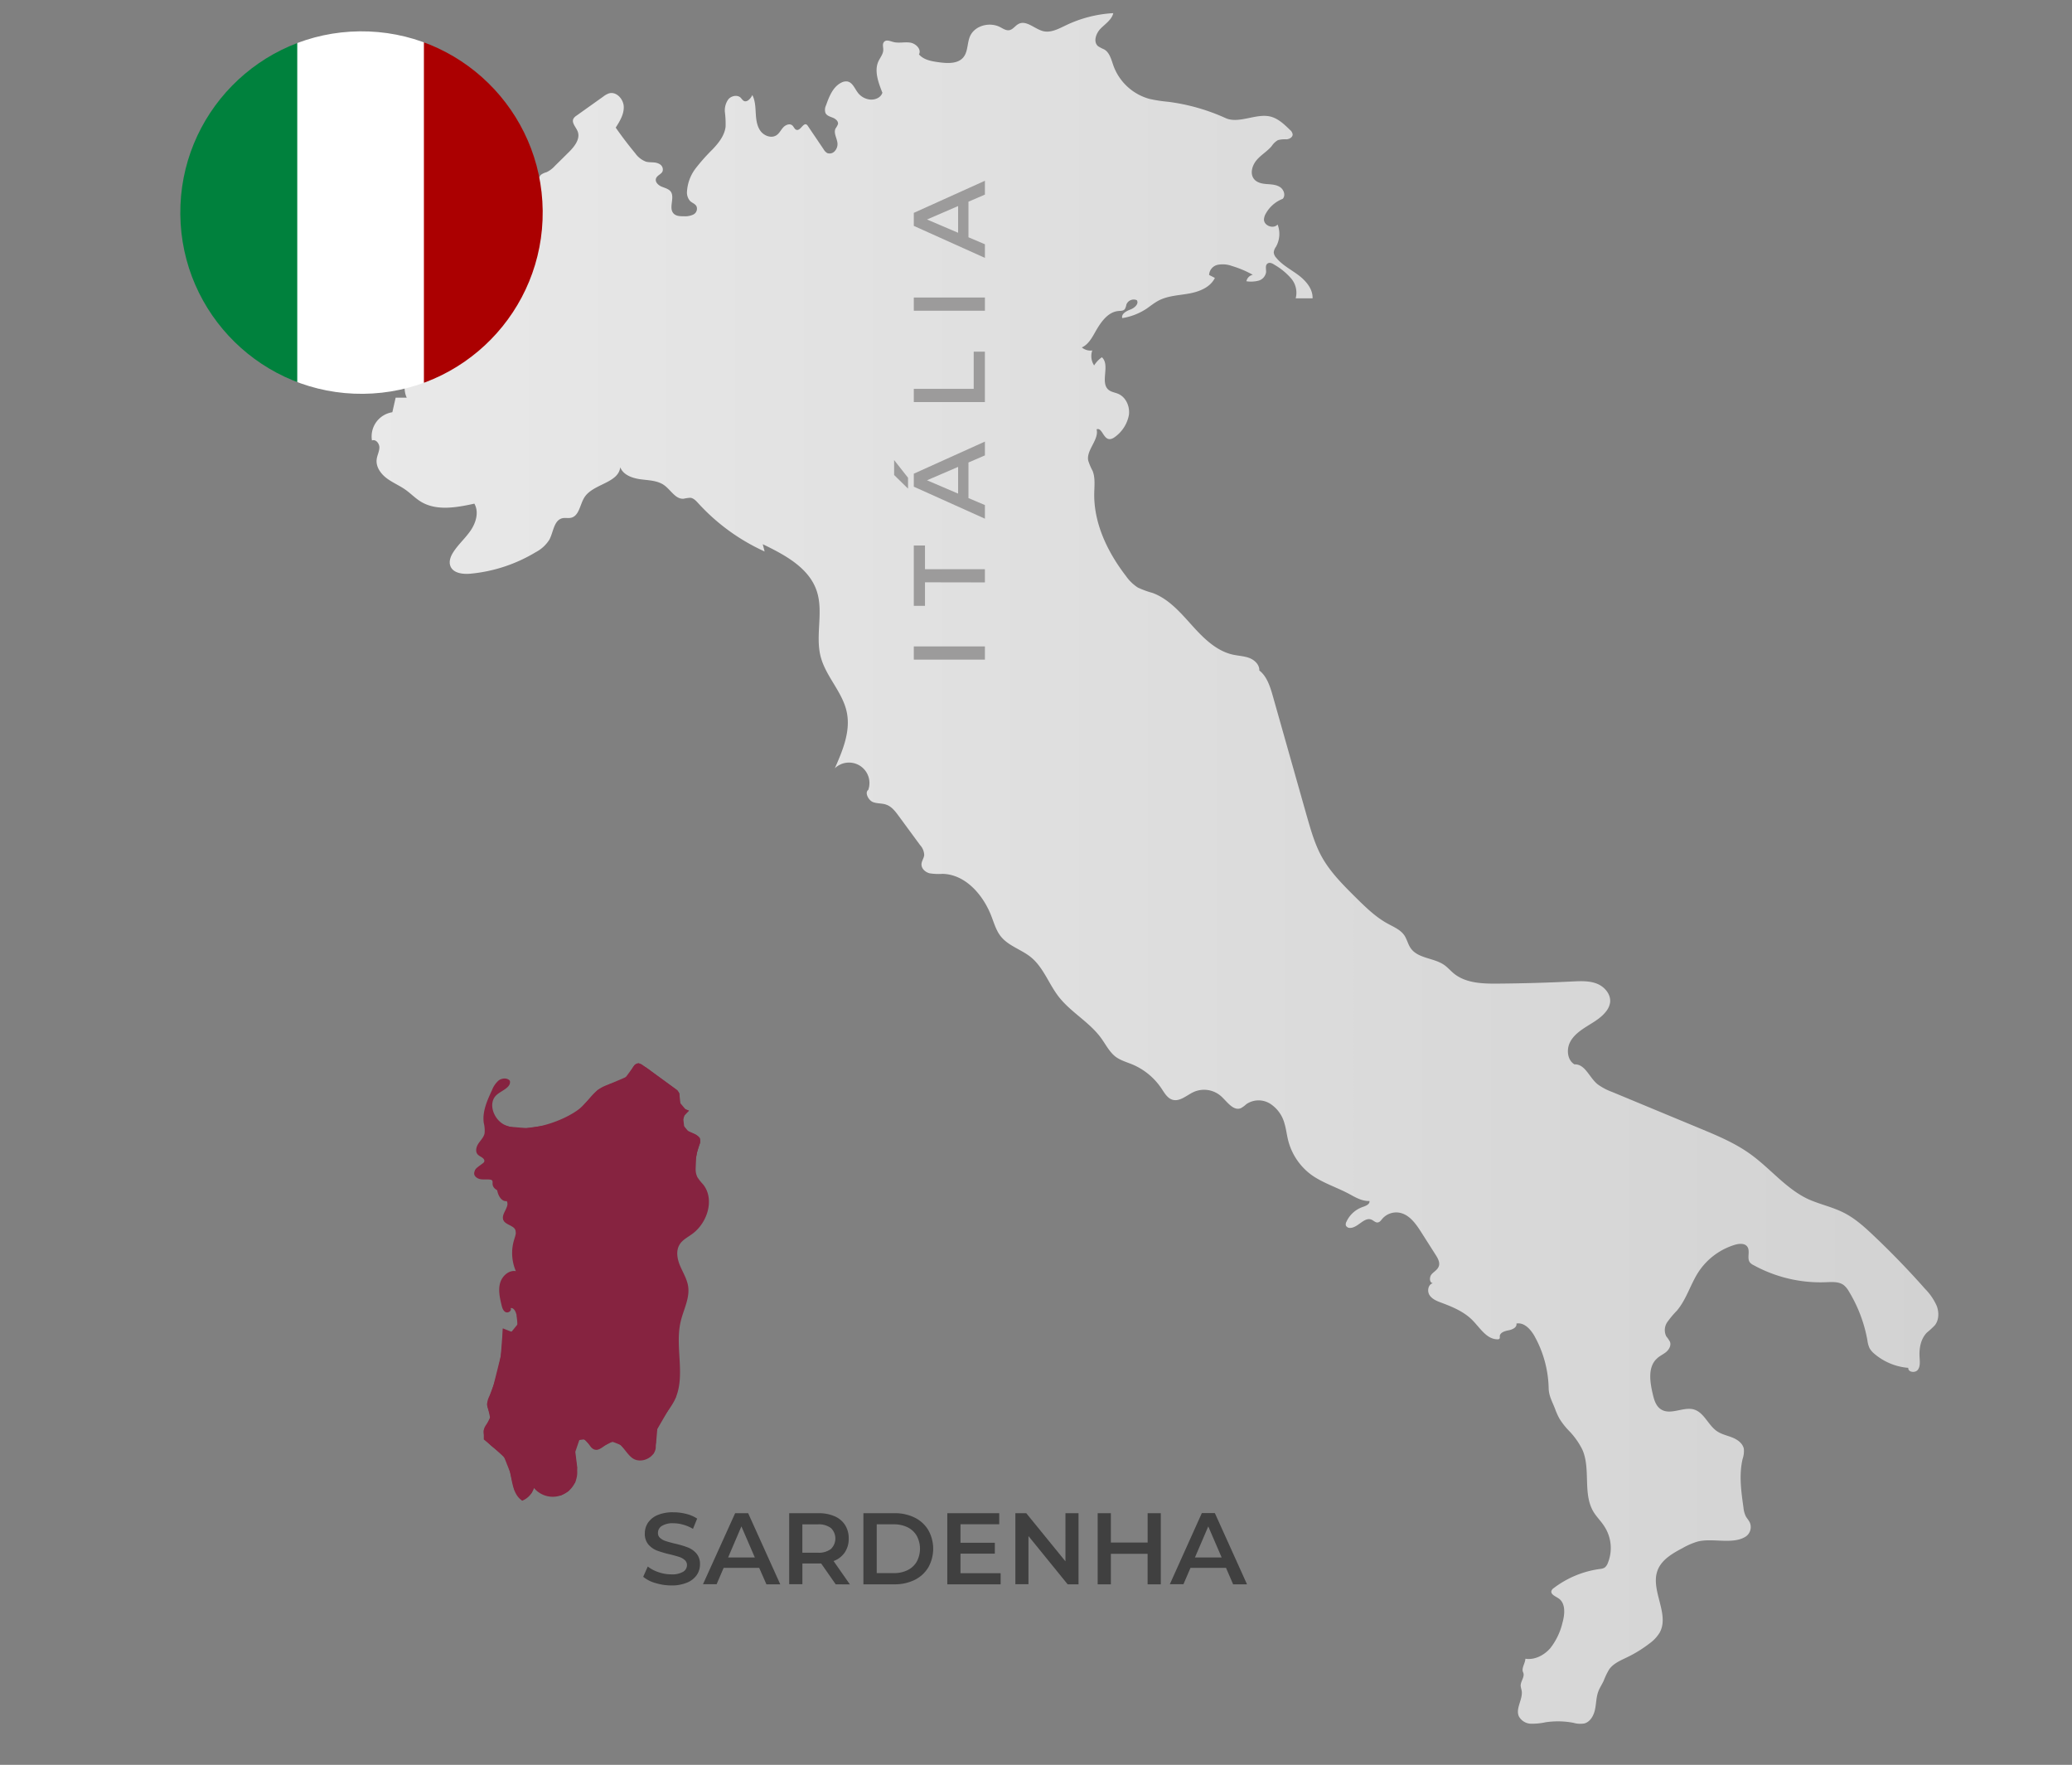 <svg id="Layer_1" data-name="Layer 1" xmlns="http://www.w3.org/2000/svg" xmlns:xlink="http://www.w3.org/1999/xlink" viewBox="0 0 761 648"><rect x="0" y="0" width="761" height="648" fill="#808080" stroke="none"/><defs><style>.cls-1{fill:none;}.cls-2{fill:url(#linear-gradient);}.cls-3{fill:#862340;}.cls-4{fill:#404040;}.cls-5{fill:#9c9b9b;}.cls-6{clip-path:url(#clip-path);}.cls-7{fill:#00813d;}.cls-8{fill:#fff;}.cls-9{fill:#ab0001;}</style><linearGradient id="linear-gradient" x1="131.03" y1="318.89" x2="711.89" y2="318.89" gradientUnits="userSpaceOnUse"><stop offset="0" stop-color="#e9e9e9"/><stop offset="1" stop-color="#d2d2d2"/></linearGradient><clipPath id="clip-path"><circle class="cls-1" cx="132.78" cy="78.05" r="66.55" transform="translate(-0.79 1.35) rotate(-0.58)"/></clipPath></defs><path class="cls-2" d="M559.41,614.05c.76,1.58-1,3.3-.9,5a11.59,11.59,0,0,0,.33,1.53c.68,3.21-2.32,6.61-1,9.61a5.22,5.22,0,0,0,4.4,2.72,23.28,23.28,0,0,0,5.38-.53,30.67,30.67,0,0,1,10.25.19,9,9,0,0,0,4,.25c2.18-.57,3.45-2.87,3.93-5.07s.43-4.52,1.21-6.64c.52-1.41,1.39-2.67,2-4a26.4,26.4,0,0,1,2-4.15c1.56-2.21,4.23-3.29,6.66-4.48a45.75,45.75,0,0,0,8.1-5,13.5,13.5,0,0,0,3.82-4.08c3.72-6.85-3.57-15.58-.78-22.85,1.51-3.93,5.52-6.21,9.24-8.17A25.21,25.21,0,0,1,623.6,566c5.45-1.36,12.9,1.23,17.6-1.83a4.22,4.22,0,0,0,1.45-5.17c-.39-.8-1-1.46-1.45-2.24a9.54,9.54,0,0,1-.87-3.27c-.84-5.91-1.68-12-.3-17.81a9,9,0,0,0,.45-3.66c-.36-2-2.27-3.4-4.17-4.17s-4-1.18-5.68-2.33c-3.28-2.21-4.73-6.9-8.52-8s-8.53,2.2-12,0c-2-1.22-2.66-3.73-3.17-6-1-4.36-1.71-9.65,1.59-12.67,1-1,2.36-1.54,3.44-2.46s1.88-2.41,1.37-3.73a12.82,12.82,0,0,0-1.36-2,5.16,5.16,0,0,1,.38-5.21,34.2,34.2,0,0,1,3.52-4.2c3.54-4.18,5-9.74,8-14.31a24.54,24.54,0,0,1,13.34-9.89c1.57-.46,3.59-.62,4.53.71,1.17,1.65-.29,4.26,1,5.83a3.76,3.76,0,0,0,1.22.9,51.05,51.05,0,0,0,26.72,6.31c2.27-.09,4.78-.27,6.56,1.13a8.15,8.15,0,0,1,1.8,2.24,52.1,52.1,0,0,1,6.81,18,9.63,9.63,0,0,0,.81,2.9,7.43,7.43,0,0,0,1.48,1.78,21.84,21.84,0,0,0,12.73,5.39c-.2,1.58,2.48,2,3.46.76s.77-3,.68-4.63c-.21-3.26.41-6.79,2.72-9.1a35.26,35.26,0,0,0,2.85-2.61c1.58-1.95,1.62-4.81.73-7.16a20.87,20.87,0,0,0-4.22-6.19q-9-10.18-18.9-19.56c-3.44-3.27-7-6.5-11.28-8.6s-8.77-3-13-4.94c-8-3.81-13.74-11.19-21-16.41-5.65-4.09-12.16-6.81-18.6-9.48l-32.27-13.4a21.37,21.37,0,0,1-5.28-2.8c-3.05-2.43-4.59-7.52-8.49-7.3-2.56-1.5-3-5.24-1.75-7.92s3.83-4.51,6.35-6.09,5.2-3.08,7-5.45a6.87,6.87,0,0,0,1.45-3.13c.46-3-1.9-5.85-4.71-7s-6-1-9-.86q-13.69.68-27.39.79c-5.68.06-11.87-.13-16.27-3.72-1.22-1-2.25-2.23-3.54-3.13-3.81-2.65-9.59-2.32-12.27-6.11-1.05-1.48-1.4-3.37-2.44-4.86-1.42-2-3.86-3-6-4.18-4.53-2.46-8.25-6.14-11.91-9.76-4.56-4.53-9.19-9.14-12.32-14.76-2.57-4.62-4-9.76-5.48-14.86q-6.27-22.15-12.55-44.32c-.93-3.3-2.19-7.21-4.93-9.27.1-2.07-1.67-3.81-3.59-4.56s-4.05-.81-6.07-1.25c-6.15-1.35-10.9-6.12-15.11-10.8s-8.53-9.7-14.45-11.87a33.1,33.1,0,0,1-5.44-2,15.92,15.92,0,0,1-4.36-4.26c-6.74-8.76-11.82-19.32-11.61-30.37.05-2.76.41-5.62-.6-8.19a21,21,0,0,1-1.63-3.86c-.69-3.82,4.05-7.62,3.1-11.39,1.8-.73,2.34,2.8,4.15,3.48,1,.4,2.15-.29,3-1a12.82,12.82,0,0,0,4.72-7.8c.4-3.09-1.09-6.53-4-7.74-1.14-.48-2.46-.62-3.43-1.4-3.33-2.65.67-9.12-2.5-12a10.09,10.09,0,0,0-2.85,3,6.23,6.23,0,0,1-.68-5.5,4.94,4.94,0,0,1-3.84-1.11c2.27-1,3.63-3.36,4.85-5.54,2-3.54,4.58-7.47,8.61-7.84.83-.08,1.8,0,2.33-.69a4.83,4.83,0,0,0,.57-1.65,2.88,2.88,0,0,1,3.84-1.63c.87,1.35-.86,2.87-2.36,3.43s-3.4,1.6-3,3.15a22.49,22.49,0,0,0,9-3.5c1.43-1,2.75-2.07,4.27-2.89,3.4-1.82,7.41-1.94,11.22-2.62s7.86-2.27,9.54-5.75l-2.12-1.08a4,4,0,0,1,3.17-3.73,9.75,9.75,0,0,1,5.2.43,38.13,38.13,0,0,1,7.68,3.24,3,3,0,0,0-2.35,2.37,11.45,11.45,0,0,0,4.41-.2,3.85,3.85,0,0,0,2.81-3.1c.08-1.1-.4-2.44.45-3.14s1.91-.09,2.74.45a23.79,23.79,0,0,1,6,4.94,8.11,8.11,0,0,1,1.69,7.32l6.2,0c.13-3.47-2.45-6.46-5.23-8.54s-6-3.71-8.17-6.42a3.15,3.15,0,0,1-.86-2,4.46,4.46,0,0,1,.83-2,9.56,9.56,0,0,0,.58-8.15c-1.51,1.77-5.06.45-5-1.88a4.66,4.66,0,0,1,.69-2.16,12.1,12.1,0,0,1,6.17-5.37c1.18-1.19.47-3.38-.94-4.31s-3.18-1-4.86-1.12-3.5-.46-4.61-1.73c-1.69-1.92-.86-5,.79-7s4-3.28,5.61-5.24a6.83,6.83,0,0,1,2.28-2.17,10.18,10.18,0,0,1,3.18-.29c1.06-.09,2.27-.78,2.22-1.85a2.64,2.64,0,0,0-1-1.63c-2.13-2.08-4.42-4.26-7.33-4.92-5.17-1.17-11.49,2.8-16.32.59A73.41,73.41,0,0,0,429,37.37a52.16,52.16,0,0,1-6.83-1.06,19.59,19.59,0,0,1-13.16-12c-.83-2.28-1.4-5-3.5-6.19a15,15,0,0,1-2.18-1.13c-1.91-1.57-.82-4.75.92-6.51s4.08-3.24,4.63-5.65a46.17,46.17,0,0,0-17.41,4.47c-2.62,1.25-5.43,2.8-8.26,2.16C380,10.68,377,7.3,374.12,8.77c-1.25.63-2.07,2.08-3.45,2.31-1.17.2-2.26-.57-3.32-1.11-3.83-2-9.3-.63-11.06,3.3-1.11,2.5-.72,5.63-2.45,7.75-2,2.46-5.78,2.27-8.94,1.85-2.68-.36-5.62-.84-7.38-2.9,1-1.84-1.13-4-3.21-4.32s-4.26.31-6.3-.26c-1.1-.3-2.43-.89-3.24-.09s-.34,1.94-.37,3c0,1.58-1.18,2.88-1.82,4.32-1.55,3.52.08,7.84,1.5,11.42-.52,1.77-2.61,2.67-4.45,2.52a6.49,6.49,0,0,1-4.49-2.43c-1.22-1.57-2-3.89-3.95-4.22a3.65,3.65,0,0,0-2.16.42c-3.09,1.52-4.49,5.07-5.63,8.31a3.75,3.75,0,0,0-.22,2.85c.48,1,1.67,1.32,2.69,1.73s2.1,1.28,1.9,2.36a7,7,0,0,1-.88,1.58c-.87,1.74.65,3.73.71,5.67a3.79,3.79,0,0,1-.89,2.52,2.53,2.53,0,0,1-2.89.85,3.72,3.72,0,0,1-1.31-1.36l-5.81-8.6a1.71,1.71,0,0,0-.42-.47c-1.26-.83-2.22,2.25-3.69,1.92-.76-.16-1-1.12-1.58-1.63-.95-.84-2.49-.22-3.35.72s-1.41,2.16-2.46,2.86c-1.88,1.27-4.61.24-5.93-1.61s-1.57-4.23-1.7-6.49-.2-4.62-1.25-6.64c-.64,1.32-2,2.88-3.26,2.08a5.65,5.65,0,0,1-.92-1c-1.18-1.28-3.46-.87-4.6.44a6.89,6.89,0,0,0-1.28,4.92,33.59,33.59,0,0,1,.23,5.2c-.38,3.25-2.58,6-4.83,8.35a70.17,70.17,0,0,0-6.13,6.89,15.54,15.54,0,0,0-3.21,8.51,4.69,4.69,0,0,0,1.16,3.54c.76.71,1.9,1,2.36,2a2.4,2.4,0,0,1-1.18,2.94,7.09,7.09,0,0,1-3.39.64c-1.41,0-3,0-3.94-1.09-1.83-2.07.62-5.76-1-8-.79-1-2.2-1.31-3.4-1.82s-2.41-1.7-2-2.94,2-1.55,2.43-2.69a2.27,2.27,0,0,0-1.14-2.63c-1.56-.93-3.37-.44-5-.89a8.57,8.57,0,0,1-3.92-3.08q-3.78-4.56-7.16-9.41c1.51-2.37,3.07-4.93,2.95-7.73s-2.75-5.64-5.44-4.84a7,7,0,0,0-2,1.11l-9.91,7.06a3.46,3.46,0,0,0-1.12,1.1c-.79,1.52.91,3.08,1.54,4.68,1.09,2.78-1.22,5.64-3.35,7.73l-5,4.94a9.88,9.88,0,0,1-3.12,2.34,5.76,5.76,0,0,0-2.11,1,9.49,9.49,0,0,0-1,1.85c-1.56,2.58-5.58,1.46-8-.39s-5.09-4.3-8-3.38a29.9,29.9,0,0,0-2.86,1.49c-3.42,1.53-8.13-.55-10.77,2.1a11.17,11.17,0,0,1-1.67,1.76c-3.29,2.07-6.61-5.18-10.23-3.75-1.65.66-2.23,2.89-3.86,3.61-1.18.52-2.57.1-3.83.38-2.29.51-3.46,3.36-2.8,5.61a8.33,8.33,0,0,0,4.82,4.82c1.27.57,2.78,1.12,3.27,2.43a5.5,5.5,0,0,1-.17,3A13.23,13.23,0,0,0,157,95.43c1.35,1.36,3.13,3.37,1.89,4.84a10.74,10.74,0,0,1-1.43,1c-2.42,2-.1,7.31-3,8.44-1.36.52-2.93-.44-4.33,0-2.35.68-2.33,4.32-4.4,5.62-3,1.91-6.24-2.66-9.8-2.92a4.66,4.66,0,0,0-4.55,3,5.49,5.49,0,0,0,1.17,5.46,15.74,15.74,0,0,1,2.23,2.32c.78,1.33.56,3,.79,4.52a7.73,7.73,0,0,0,5.55,6.17c1.87.49,4,.3,5.52,1.5,3,2.38,1,7.23,2.76,10.64l-4.09,0-1.21,5.34a9,9,0,0,0-7.49,10.37c1.38-.59,2.76,1.11,2.73,2.61s-.84,2.88-1,4.37c-.32,2.69,1.48,5.22,3.64,6.86s4.72,2.68,6.93,4.24c1.94,1.37,3.6,3.13,5.63,4.37,5.74,3.51,13.09,2.19,19.68.75,1.72,3,.65,6.85-1.26,9.71s-4.58,5.16-6.44,8.05c-1,1.53-1.75,3.45-1.1,5.15,1,2.67,4.6,3.06,7.44,2.8a56.46,56.46,0,0,0,23.93-7.91,12.93,12.93,0,0,0,5-4.61c1.49-2.83,1.65-7.13,4.77-7.84,1-.23,2.14.07,3.17-.17,3-.7,3.25-4.84,4.89-7.45,3.16-5.05,12.47-5.18,13.19-11.09,1.08,2.84,4.44,4,7.45,4.41s6.28.42,8.73,2.21,4.14,5.17,7.1,4.93a15.27,15.27,0,0,1,2.4-.35c1.19.09,2.1,1.06,2.91,1.95a74.81,74.81,0,0,0,24.43,17.77l-.69-2.67c8.1,3.91,17,8.65,19.83,17.19,2.56,7.67-.59,16.26,1.44,24.09,1.89,7.32,8.07,13,9.6,20.43,1.44,7-1.51,14.05-4.4,20.57a7.51,7.51,0,0,1,12.28,7.94c-1.39,1,.09,3.79,1.67,4.44s3.4.39,5,1c1.92.68,3.24,2.41,4.45,4.05l7.92,10.77a5.65,5.65,0,0,1,1.51,3.64c-.11,1.21-1,2.26-1,3.48,0,1.59,1.47,2.85,3,3.24a21.66,21.66,0,0,0,4.77.2c8.38.2,14.89,7.71,17.9,15.53,1,2.57,1.76,5.3,3.48,7.45,2.82,3.52,7.58,4.8,11.07,7.65,4.56,3.73,6.52,9.75,10.13,14.42,4.48,5.79,11.39,9.38,15.68,15.33,1.67,2.32,3,5,5.23,6.74,1.83,1.38,4.11,2,6.22,2.87a24.12,24.12,0,0,1,10.68,8.84c1.09,1.63,2.15,3.54,4,4.1,2.73.82,5.22-1.64,7.81-2.84a9.44,9.44,0,0,1,10.13,1.61c2.19,2,4.43,5.46,7.21,4.33a9.89,9.89,0,0,0,2-1.47,8,8,0,0,1,8.71-.19,12.45,12.45,0,0,1,5.31,7.31c.61,2,.83,4.17,1.36,6.24a22.58,22.58,0,0,0,8.6,12.66c4.2,3,9.7,4.68,14.24,7.19,2.17,1.21,4.49,2.45,7,2.35.2,1.18-1.31,1.79-2.44,2.18a10.26,10.26,0,0,0-6,5.42,1.88,1.88,0,0,0-.21,1.42,1.6,1.6,0,0,0,1.52.86c2.95,0,5.25-4.22,7.94-3,.74.33,1.36,1.06,2.17,1s1.25-.78,1.74-1.35a6.82,6.82,0,0,1,6.14-2.26c3.73.59,6.19,4.08,8.21,7.27l5.28,8.29c.78,1.23,1.59,2.69,1.14,4.07s-1.79,2-2.66,3-.87,3.13.48,3.29c-1.76.38-2.21,2.92-1.22,4.41s2.81,2.19,4.49,2.81c4.07,1.52,8.2,3.27,11.26,6.37,2.8,2.84,5.24,7.05,9.23,7a.84.84,0,0,0,.71-.25,1.28,1.28,0,0,0,.08-.78c0-1.43,1.8-2,3.21-2.26s3.21-1.09,2.9-2.49c2.91-.54,5.33,2.21,6.76,4.81a41.12,41.12,0,0,1,5.09,18.9c.06,2.9,1.29,4.85,2.33,7.56a25.55,25.55,0,0,0,1.64,3.66,26.4,26.4,0,0,0,3.4,4.35,27.52,27.52,0,0,1,5,7c3.16,7.14.07,16.13,4.08,22.82,1.15,1.92,2.82,3.49,4,5.37A14.55,14.55,0,0,1,590.48,574a3.46,3.46,0,0,1-1.18,1.62,4.11,4.11,0,0,1-1.7.47,36,36,0,0,0-16.92,7,2.16,2.16,0,0,0-.86,1c-.41,1.3,1.39,2,2.53,2.75,2.74,1.76,2.4,5.84,1.51,9a24.06,24.06,0,0,1-4.45,9.31c-2.27,2.63-5.74,4.43-9.17,3.9C560.2,610.7,558.68,612.54,559.41,614.05Z"/><path class="cls-3" d="M185.29,413c-4-1.94-6.23-8-2.86-11,1.9-1.66,5.37-2.71,4.83-5.17-.95-1.15-2.85-1-4.06-.16a9,9,0,0,0-2.52,3.65c-1.77,3.8-3.59,7.87-3,12a11,11,0,0,1,.28,3.9c-.33,1.4-1.44,2.46-2.24,3.66s-1.24,2.92-.28,4c.76.85,2.27,1.13,2.45,2.26.28,1.8-3.07,2.07-3.47,3.85-.28,1.24,1.12,2.24,2.39,2.43s2.65,0,3.74.67c1.49.9,1.77,2.89,2.19,4.57s1.64,3.61,3.36,3.35c1.27,2.13-2.31,4.8-1.18,7,.77,1.52,3.15,1.44,4.13,2.83.85,1.2.25,2.84-.19,4.25a16.79,16.79,0,0,0,.6,11.64c-2.64-.46-5.12,1.87-5.81,4.46s-.08,5.33.54,7.94c.24,1,.57,2.18,1.52,2.65s2.39-.58,1.81-1.46c1-.22,1.71.89,2,1.85.65,1.86,1,4.07-.09,5.71s-4.19,1.75-4.74-.15a63.16,63.16,0,0,1-5,25,7.17,7.17,0,0,0-.79,2.87c0,1.7,1.34,3.26,1.07,4.93-.24,1.43-1.54,2.44-2.07,3.78-.85,2.15.45,4.58,2.12,6.17s3.75,2.78,5.13,4.63c3.51,4.71,1.74,12.67,6.65,15.91a7.28,7.28,0,0,0,4.3-4.68A9,9,0,0,0,212,541.08c.2-4.24-2.35-9.27.66-12.27.79-.94,2.37-.26,3.12.71s1.29,2.25,2.44,2.68c2.31.85,4.14-2.39,6.57-2.75,3.3-.49,4.78,4,7.5,5.95,3,2.14,8,0,8.54-3.64a31.44,31.44,0,0,0-.06-4c.1-5.18,4.68-9,7-13.64,4.26-8.73,0-19.34,2.21-28.8,1-4.37,3.44-8.63,2.75-13.07-.42-2.65-1.9-5-2.94-7.46s-1.6-5.43-.24-7.73c1-1.76,3-2.74,4.62-3.93,5.65-4.06,8.42-12.78,4.08-18.23a19,19,0,0,1-2.13-2.7,7.94,7.94,0,0,1-.7-3.7,23.88,23.88,0,0,1,1.37-8,4.23,4.23,0,0,0,.38-2c-.3-1.92-2.91-2.19-4.55-3.23-2.53-1.63-2.3-6.1.4-7.44a4.56,4.56,0,0,1-3.51-4.26,7.5,7.5,0,0,0-.07-2.12,4.13,4.13,0,0,0-1.67-1.85l-11.58-8.4a3.29,3.29,0,0,0-1.67-.77c-1.6-.06-2.25,1.95-3.07,3.32-2.15,3.59-7.29,3.6-10.87,5.77-3.09,1.87-4.88,5.32-7.72,7.56C206.72,411.93,192.81,416.6,185.29,413Z"/><path class="cls-3" d="M248.23,513c-.1-1.58-1.66-2.57-2.89-3.55-1.81-1.44-3.19-3.36-5-4.79s-4.37-2.32-6.45-1.3a8.32,8.32,0,0,0-3,3.22,4.48,4.48,0,0,1-2.27-3.6c-.2-1.47,0-3-.06-4.44a14,14,0,0,0-1.43-5.48,18.45,18.45,0,0,1-2-4.57c-.29-1.65.38-3.64,2-4.13a9,9,0,0,0,1.44-.37,2.31,2.31,0,0,0,1.07-1.42c.53-1.79-.27-3.83.51-5.52.42-.92,1.3-1.72,1.22-2.73-.08-1.2-1.42-1.83-2.56-2.22a13.09,13.09,0,0,0-4.79-1c-1.82.07-3.56.88-5.39.91a1.63,1.63,0,0,1-1.22-.38,1.8,1.8,0,0,1-.37-.9,22,22,0,0,1-.32-5.67c.11-1.6.39-3.27-.17-4.78a1.3,1.3,0,0,0-.46-.68c-.46-.3-1.07,0-1.58.17-3.31,1.41-7.07.61-10.66.42s-7.8.61-9.44,3.81a8.87,8.87,0,0,1-.69,1.29,10.42,10.42,0,0,1-1.16,1.14c-1.91,1.93-1.58,5-1.52,7.76a28.05,28.05,0,0,1-1.29,9l.34,3.08L187.87,489l-3.17-1.25-.77,10.18-2.68,10.74-2.34,6.91L180,520.5l-2.31,4.76v3.28l3.64,3,3.85,3.51,2.22,5.65,1.48,6.25,2.95,4,3.35-2.71,1-2,4.33,2.87h5.43l2.85-1.6,2.51-3.28.71-5.4-.71-5.75,1.47-4.34,1.86-.25,2.81,3,1.79.73,5.67-2.88,3.22,1.28,4.28,4.67,3.9.75,3.83-2.4.85-3.92.43-5,3.71-6.39Z"/><path class="cls-3" d="M175.35,428.66a3.09,3.09,0,0,0-1.21,2.23c.07,1.18,1.32,1.95,2.49,2.11s2.36-.06,3.53.15a1,1,0,0,1,.51.21c.34.29.23.82.24,1.27,0,1.55,1.62,2.68,3.16,2.74a9.4,9.4,0,0,0,4.37-1.36,8.93,8.93,0,0,1,4.38-1.31c1.62.1,3.15,1.07,4.76.89a2,2,0,0,0,1.07-.43,1.93,1.93,0,0,0,.5-.88c.56-1.95-.81-3.88-2.1-5.45s-2.9-3.33-5-3.34c-1.42,0-2.71.83-4.11,1-2.86.44-5.64-1.74-8.51-1.32-.95.14-1.15,1.11-1.74,1.66S176.07,428,175.35,428.66Z"/><path class="cls-3" d="M191.49,444.72a2.65,2.65,0,0,1,.88.65c1.06,1,2.52,1.56,3.32,2.76.91,1.36.75,3.13.57,4.75a.52.52,0,0,1-.57.57l-3.31.44a2.7,2.7,0,0,1-2.46-.5c-.51-.6-.41-1.54-.86-2.19-1.09-1.56-4.94-1.81-4.07-4.48C185.58,444.92,190,444.24,191.49,444.72Z"/><path class="cls-3" d="M255.41,431.45a11.8,11.8,0,0,1-3.4-1.11,4.11,4.11,0,0,1-2.14-2.73,14,14,0,0,1,0-2.33,2.34,2.34,0,0,0-.89-2c-.82-.5-1.92-.09-2.81-.45-1.32-.54-1.86-2.63-3.28-2.51a1.89,1.89,0,0,0-1.42,1.2c-.28.58-.4,1.24-.68,1.82a4.42,4.42,0,0,1-3.65,2.28c-1.35.1-2.81-.27-4,.41a6.21,6.21,0,0,0-1.24,1.11,12,12,0,0,1-5.36,3.17c-1.62.46-3.57.48-4.76-.71a5,5,0,0,1-1-4.09,14.75,14.75,0,0,0,.17-4.34,9.38,9.38,0,0,0-1.09-2.57c-.55-1-1.32-2.2-2.49-2.22a7.38,7.38,0,0,1-1.15.05,1.79,1.79,0,0,1-1.19-1.72,18.74,18.74,0,0,0,0-2.25c-.36-1.82-2.52-3.12-2.28-5l2.06-2.23,4.74-5L224,398l5.85-2.5,3.26-4.46,1.45-.65,3,1.73,11.31,8.31.62,1,.4,3.66,1.82,2.16,1.36.56-1.7,1.79-.41,1.33.31,2.61,1.4,1.71,2.79,1.29,1.54,1.28.16,1.69L256,423.09l-.39,2.07Z"/><path class="cls-3" d="M201.3,413.11a1.94,1.94,0,0,1,.72,1.46,9.24,9.24,0,0,1,.17,3.31,3.14,3.14,0,0,1-2,2.49,3.87,3.87,0,0,1-1.27.13,5.52,5.52,0,0,1-3.59-1.2,16.2,16.2,0,0,1-1.54-1.94,2.79,2.79,0,0,0-2.06-1.23,1,1,0,0,1-.16,1.38,2.74,2.74,0,0,1-1.46.49l-2.07.29a2.64,2.64,0,0,1-3.62-3.06,4.34,4.34,0,0,1,.27-2.18l2.5.66,6.13.51,4.53-.62Z"/><path class="cls-4" d="M240.69,581.24a12,12,0,0,1-4.46-2.28l1.68-3.77a13,13,0,0,0,3.93,2.07,14.24,14.24,0,0,0,4.69.81,8,8,0,0,0,4.34-.94,2.82,2.82,0,0,0,1.44-2.46,2.39,2.39,0,0,0-.8-1.84,5.59,5.59,0,0,0-2-1.14c-.82-.28-1.94-.59-3.35-.94a40,40,0,0,1-4.84-1.41,8,8,0,0,1-3.17-2.22,6,6,0,0,1-1.32-4.09A7,7,0,0,1,238,559.1a8,8,0,0,1,3.55-2.82,14.29,14.29,0,0,1,5.8-1,18.63,18.63,0,0,1,4.7.59,13,13,0,0,1,4,1.72l-1.53,3.77a15.21,15.21,0,0,0-3.58-1.53,13.33,13.33,0,0,0-3.62-.53,7.61,7.61,0,0,0-4.27,1,3,3,0,0,0-1.4,2.58,2.36,2.36,0,0,0,.8,1.83,6,6,0,0,0,2,1.12c.82.27,1.94.58,3.35.93a34.86,34.86,0,0,1,4.78,1.4,8.08,8.08,0,0,1,3.19,2.22,5.86,5.86,0,0,1,1.32,4,6.89,6.89,0,0,1-1.17,3.91,8,8,0,0,1-3.56,2.8,14.48,14.48,0,0,1-5.82,1.05A19.94,19.94,0,0,1,240.69,581.24Z"/><path class="cls-4" d="M278.83,575.68H265.78l-2.58,6h-5L270,555.61h4.78l11.79,26.11h-5.08Zm-1.6-3.81-4.93-11.41-4.88,11.41Z"/><path class="cls-4" d="M306.93,581.72l-5.34-7.65a8.47,8.47,0,0,1-1,0h-5.89v7.61h-4.85V555.61h10.74a14.41,14.41,0,0,1,5.92,1.12,8.53,8.53,0,0,1,3.86,3.21,9,9,0,0,1,1.34,5,8.84,8.84,0,0,1-1.44,5.07,8.45,8.45,0,0,1-4.12,3.17l6,8.58Zm-1.76-20.67a7.47,7.47,0,0,0-4.81-1.34h-5.67v10.41h5.67a7.36,7.36,0,0,0,4.81-1.36,5.35,5.35,0,0,0,0-7.71Z"/><path class="cls-4" d="M317.11,555.61h11.41a16.41,16.41,0,0,1,7.43,1.62,12.05,12.05,0,0,1,5,4.59,14,14,0,0,1,0,13.69,12.05,12.05,0,0,1-5,4.59,16.41,16.41,0,0,1-7.43,1.62H317.11Zm11.19,22a11.15,11.15,0,0,0,5.06-1.1,7.87,7.87,0,0,0,3.35-3.13,10,10,0,0,0,0-9.44,7.89,7.89,0,0,0-3.35-3.14,11.15,11.15,0,0,0-5.06-1.1H322v17.91Z"/><path class="cls-4" d="M367.51,577.66v4.06H347.92V555.61H367v4.06H352.77v6.79h12.61v4H352.77v7.2Z"/><path class="cls-4" d="M396.12,555.61v26.11h-4L377.73,564v17.68h-4.81V555.61h4l14.4,17.68V555.61Z"/><path class="cls-4" d="M426.34,555.61v26.11h-4.85V570.53H408v11.19h-4.85V555.61H408v10.78h13.5V555.61Z"/><path class="cls-4" d="M450.29,575.68H437.24l-2.58,6h-5l11.75-26.11h4.78L458,581.72H452.9Zm-1.6-3.81-4.92-11.41-4.89,11.41Z"/><path class="cls-5" d="M335.62,242.2v-4.85h26.12v4.85Z"/><path class="cls-5" d="M339.73,213.81v8.65h-4.11V200.3h4.11V209h22v4.85Z"/><path class="cls-5" d="M328.39,174.41v-5.48l5.11,6.49v4Zm27.3-4.59v13.06l6.05,2.57v5L335.62,178.7v-4.77l26.12-11.79v5.07Zm-3.8,1.61-11.42,4.92,11.42,4.89Z"/><path class="cls-5" d="M335.62,147.63v-4.85h22V129.12h4.11v18.51Z"/><path class="cls-5" d="M335.62,114.09v-4.85h26.12v4.85Z"/><path class="cls-5" d="M355.69,74.06V87.12l6.05,2.57v5L335.62,82.94V78.16l26.12-11.79v5.08Zm-3.8,1.6-11.42,4.93,11.42,4.88Z"/><g class="cls-6"><polygon class="cls-7" points="62.67 9.89 62.67 77.65 62.67 144.6 109.36 144.6 109.36 77.65 109.36 9.89 62.67 9.89"/><polygon class="cls-8" points="109.18 9.89 109.18 77.65 109.18 144.6 155.87 144.6 155.87 77.65 155.87 9.89 109.18 9.89"/><polygon class="cls-9" points="155.69 9.89 155.69 77.65 155.69 144.6 202.38 144.6 202.38 77.65 202.38 9.89 155.69 9.89"/></g></svg>